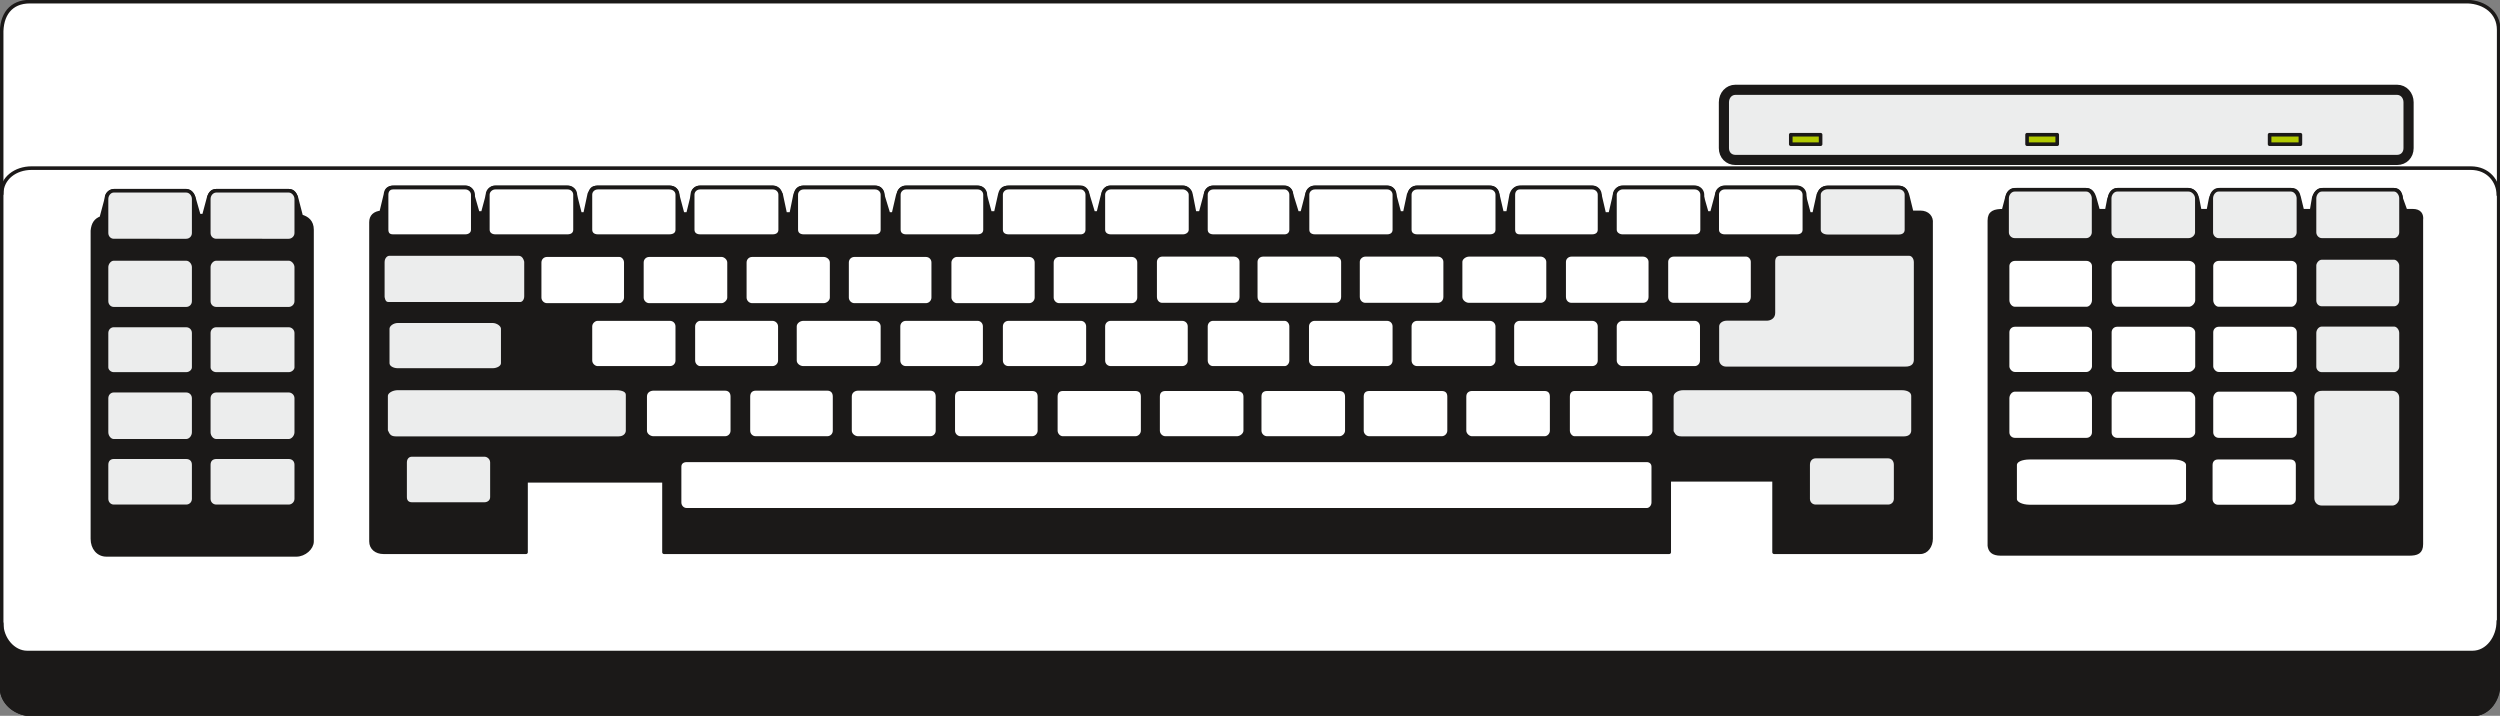 <svg xmlns="http://www.w3.org/2000/svg" xml:space="preserve" width="76.28mm" height="82.545" fill-rule="evenodd" stroke-linejoin="round" stroke-width="28.222" preserveAspectRatio="xMidYMid" version="1.2" viewBox="0 0 7628 2184"><rect x="0" y="0" width="7628" height="2184" fill="#808080" stroke="none"/><defs class="ClipPathGroup"><clipPath id="a" clipPathUnits="userSpaceOnUse"><path d="M0 0h7628v2184H0z"/></clipPath></defs><g class="SlideGroup"><g class="Slide" clip-path="url(#a)"><g class="Page"><g class="com.sun.star.drawing.ClosedBezierShape"><path fill="none" d="M-1-1h7632v2188H-1z" class="BoundingBox"/><path fill="#FFF" d="M5 106v1992c0 44 38 79 89 82h7449c53 0 81-49 81-92V91c0-53-43-84-94-86H91C33 5 3 45 5 106Z"/><path fill="none" stroke="#1B1918" stroke-linecap="round" stroke-width="11" d="M5 106v1992c0 44 38 79 89 82h7449c53 0 81-49 81-92V91c0-53-43-84-94-86H91C33 5 3 45 5 106Z"/></g><g fill="none" class="com.sun.star.drawing.OpenBezierShape"><path d="M-1 507h7631v95H-1z" class="BoundingBox"/><path stroke="#1B1918" stroke-linecap="round" stroke-width="11" d="M5 592c0-49 43-79 91-79h7443c53 0 84 40 84 82"/></g><g class="com.sun.star.drawing.ClosedBezierShape"><path fill="none" d="M-1 1889h7631v298H-1z" class="BoundingBox"/><path fill="#1B1918" d="M5 1902c0 46 35 89 78 89h7461c46 0 79-46 79-96v191c0 43-28 94-79 94H91c-46-3-84-38-86-76v-202Z"/><path fill="none" stroke="#1B1918" stroke-linecap="round" stroke-width="11" d="M5 1902c0 46 35 89 78 89h7461c46 0 79-46 79-96v191c0 43-28 94-79 94H91c-46-3-84-38-86-76v-202Z"/></g><g class="com.sun.star.drawing.ClosedBezierShape"><path fill="none" d="M5244 258h2122v247H5244z" class="BoundingBox"/><path fill="#ECEDED" d="M5295 274h2019c20 0 35 17 35 38v140c0 21-15 36-35 36H5295c-20 0-35-15-35-36V312c0-21 15-38 35-38Z"/><path fill="none" stroke="#1B1918" stroke-linecap="round" stroke-width="31" d="M5295 274h2019c20 0 35 17 35 38v140c0 21-15 36-35 36H5295c-20 0-35-15-35-36V312c0-21 15-38 35-38Z"/></g><g class="com.sun.star.drawing.PolyPolygonShape"><path fill="none" d="M5458 405h1568v42H5458z" class="BoundingBox"/><path fill="#B1C900" d="M6925 411h94v29h-94v-29Zm0 0Zm-1461 0h91v29h-91v-29Zm0 0Zm721 0h92v29h-92v-29Z"/><path fill="none" stroke="#1B1918" stroke-linecap="round" stroke-width="11" d="M6925 411h94v29h-94v-29Zm-1461 0h91v29h-91v-29Zm721 0h92v29h-92v-29Z"/></g><g class="com.sun.star.drawing.ClosedBezierShape"><path fill="none" d="M276 566h7119v1134H276z" class="BoundingBox"/><path fill="#1B1918" d="M904 1693H325c-26 0-43-21-43-49V704c2-21 10-33 27-39l16-60c0-11 7-21 23-23h221c12 2 17 10 22 20l16 56h15l15-56c5-13 10-20 23-20h221c15 0 18 10 23 20l15 58c18 5 33 16 33 41v951c0 20-23 41-48 41Zm0 0Zm228-41V678c0-18 11-28 31-30l13-54c2-15 7-22 28-22h215c16 0 21 10 23 22l16 56h15l15-56c5-12 8-22 25-22h216c16 0 18 7 26 22l15 59h15l13-61c7-13 7-20 25-20h219c15 0 21 7 24 17l17 64h16l15-61c2-13 10-20 23-20h221c15 2 17 10 25 20l13 61h18l12-59c5-15 10-22 26-22h216c17 0 22 7 25 22l18 59h15l13-56c5-15 10-25 28-25h213c15 0 23 7 25 20l16 58h17l13-58c5-18 13-20 31-20h208c20 0 25 10 30 25l16 53h15l13-53c5-15 10-25 22-25h221c18 0 21 10 28 27l10 51h18l15-56c3-10 8-22 23-22h214c20 0 23 10 25 20l18 58h15l15-58c5-15 13-20 26-20h216c15 0 23 7 25 22l15 56h16l12-56c5-12 10-22 26-22h218c20 0 23 7 28 22l13 56h18l10-56c5-15 12-22 35-22h209c17 0 20 7 27 25l13 56h18l13-56c5-13 7-25 28-25h213c15 0 20 7 25 22l16 56h15l15-56c3-10 8-22 28-22h213c16 0 21 10 26 25l15 56h15l13-59c8-12 10-22 30-22h212c18 0 26 7 31 27l12 49h26c23 0 35 15 33 33v963c0 21-13 41-33 41h-446v-221h-320v221H2026v-218h-421v218h-435c-22 0-38-13-38-33Zm0 0Zm4938 13V673c0-25 15-30 43-30l10-38c5-16 10-26 30-26h211c16 0 23 10 28 28l10 36h26l7-36c5-13 11-28 26-28h216c20 3 23 13 28 28l7 36h26l7-36c5-15 13-25 28-28h219c15 0 20 10 23 23l10 41h28l7-41c5-13 13-23 28-23h216c18 0 20 13 23 28l13 36h22c21 0 28 12 26 28v989c0 25-13 30-38 30H6105c-25 0-33-10-35-25Z"/><path fill="none" stroke="#1B1918" stroke-linecap="round" stroke-width="11" d="M904 1693H325c-26 0-43-21-43-49V704c2-21 10-33 27-39l16-60c0-11 7-21 23-23h221c12 2 17 10 22 20l16 56h15l15-56c5-13 10-20 23-20h221c15 0 18 10 23 20l15 58c18 5 33 16 33 41v951c0 20-23 41-48 41Zm228-41V678c0-18 11-28 31-30l13-54c2-15 7-22 28-22h215c16 0 21 10 23 22l16 56h15l15-56c5-12 8-22 25-22h216c16 0 18 7 26 22l15 59h15l13-61c7-13 7-20 25-20h219c15 0 21 7 24 17l17 64h16l15-61c2-13 10-20 23-20h221c15 2 17 10 25 20l13 61h18l12-59c5-15 10-22 26-22h216c17 0 22 7 25 22l18 59h15l13-56c5-15 10-25 28-25h213c15 0 23 7 25 20l16 58h17l13-58c5-18 13-20 31-20h208c20 0 25 10 30 25l16 53h15l13-53c5-15 10-25 22-25h221c18 0 21 10 28 27l10 51h18l15-56c3-10 8-22 23-22h214c20 0 23 10 25 20l18 58h15l15-58c5-15 13-20 26-20h216c15 0 23 7 25 22l15 56h16l12-56c5-12 10-22 26-22h218c20 0 23 7 28 22l13 56h18l10-56c5-15 12-22 35-22h209c17 0 20 7 27 25l13 56h18l13-56c5-13 7-25 28-25h213c15 0 20 7 25 22l16 56h15l15-56c3-10 8-22 28-22h213c16 0 21 10 26 25l15 56h15l13-59c8-12 10-22 30-22h212c18 0 26 7 31 27l12 49h26c23 0 35 15 33 33v963c0 21-13 41-33 41h-446v-221h-320v221H2026v-218h-421v218h-435c-22 0-38-13-38-33Zm4938 13V673c0-25 15-30 43-30l10-38c5-16 10-26 30-26h211c16 0 23 10 28 28l10 36h26l7-36c5-13 11-28 26-28h216c20 3 23 13 28 28l7 36h26l7-36c5-15 13-25 28-28h219c15 0 20 10 23 23l10 41h28l7-41c5-13 13-23 28-23h216c18 0 20 13 23 28l13 36h22c21 0 28 12 26 28v989c0 25-13 30-38 30H6105c-25 0-33-10-35-25Z"/></g><g class="com.sun.star.drawing.ClosedBezierShape"><path fill="none" d="M2067 784h4955v779H2067z" class="BoundingBox"/><path fill="#FFF" d="M2095 1404h2930c10 0 20 7 20 20v109c0 13-10 23-20 23H2095c-12 0-22-10-22-23v-109c0-13 10-20 22-20Zm0 0Zm2709-217h221c13 0 23 7 23 23v104c0 12-10 23-23 23h-221c-10 0-20-11-20-23v-104c0-16 10-23 20-23Zm0 0Zm-313 0h222c12 0 22 7 22 23v104c0 12-10 23-22 23h-222c-11 0-23-11-23-23v-104c0-16 12-23 23-23Zm0 0Zm-313 0h221c13 0 23 7 23 23v104c0 12-10 23-23 23h-221c-13 0-23-11-23-23v-104c0-16 10-23 23-23Zm0 0Zm-312 0h221c12 0 23 7 23 23v104c0 12-11 23-23 23h-221c-13 0-23-11-23-23v-104c0-16 10-23 23-23Zm0 0Zm-310 0h218c13 0 26 7 26 23v104c0 12-13 23-26 23h-218c-13 0-23-11-23-23v-104c0-16 10-23 23-23Zm0 0Zm-313 0h221c13 0 23 7 23 23v104c0 12-10 23-23 23h-221c-12 0-22-11-22-23v-104c0-16 10-23 22-23Zm0 0Zm-312 0h218c13 0 23 7 23 23v104c0 12-10 23-23 23h-218c-13 0-23-11-23-23v-104c0-16 10-23 23-23Zm0 0Zm3836 209h221c13 0 23 8 23 23v104c0 13-10 23-23 23h-221c-12 0-22-10-22-23v-104c0-15 10-23 22-23Zm0 0Zm-574 0h437c26 0 46 8 46 23v104c0 13-20 23-46 23h-437c-25 0-45-10-45-23v-104c0-15 20-23 45-23Zm0 0Zm577-207h221c13 0 23 13 23 26v104c0 13-10 23-23 23h-221c-13 0-23-10-23-23v-104c0-13 10-26 23-26Zm0 0Zm-310 0h219c12 0 25 13 25 26v104c0 13-13 23-25 23h-219c-13 0-23-10-23-23v-104c0-13 10-26 23-26Zm0 0Zm-312 0h218c13 0 23 13 23 26v104c0 13-10 23-23 23h-218c-13 0-23-10-23-23v-104c0-13 10-26 23-26Zm0 0Zm312-198h219c12 0 25 10 25 23v104c0 10-13 23-25 23h-219c-13 0-23-13-23-23v-104c0-13 10-23 23-23Zm0 0Zm-312 0h218c13 0 23 10 23 23v104c0 10-10 23-23 23h-218c-13 0-23-13-23-23v-104c0-13 10-23 23-23Zm0 0Zm622 0h221c13 0 23 10 23 23v104c0 10-10 23-23 23h-221c-13 0-23-13-23-23v-104c0-13 10-23 23-23Zm0 0Zm0-201h221c13 0 23 10 23 22v104c0 13-10 26-23 26h-221c-13 0-23-13-23-26V812c0-12 10-22 23-22Zm0 0Zm-310 0h219c12 0 25 10 25 22v104c0 13-13 26-25 26h-219c-13 0-23-13-23-26V812c0-12 10-22 23-22Zm0 0Zm-312 0h218c13 0 23 10 23 22v104c0 13-10 26-23 26h-218c-13 0-23-13-23-26V812c0-12 10-22 23-22Z"/><path fill="none" stroke="#1B1918" stroke-linecap="round" stroke-width="12" d="M2095 1404h2930c10 0 20 7 20 20v109c0 13-10 23-20 23H2095c-12 0-22-10-22-23v-109c0-13 10-20 22-20Zm2709-217h221c13 0 23 7 23 23v104c0 12-10 23-23 23h-221c-10 0-20-11-20-23v-104c0-16 10-23 20-23Zm-313 0h222c12 0 22 7 22 23v104c0 12-10 23-22 23h-222c-11 0-23-11-23-23v-104c0-16 12-23 23-23Zm-313 0h221c13 0 23 7 23 23v104c0 12-10 23-23 23h-221c-13 0-23-11-23-23v-104c0-16 10-23 23-23Zm-312 0h221c12 0 23 7 23 23v104c0 12-11 23-23 23h-221c-13 0-23-11-23-23v-104c0-16 10-23 23-23Zm-310 0h218c13 0 26 7 26 23v104c0 12-13 23-26 23h-218c-13 0-23-11-23-23v-104c0-16 10-23 23-23Zm-313 0h221c13 0 23 7 23 23v104c0 12-10 23-23 23h-221c-12 0-22-11-22-23v-104c0-16 10-23 22-23Zm-312 0h218c13 0 23 7 23 23v104c0 12-10 23-23 23h-218c-13 0-23-11-23-23v-104c0-16 10-23 23-23Zm3836 209h221c13 0 23 8 23 23v104c0 13-10 23-23 23h-221c-12 0-22-10-22-23v-104c0-15 10-23 22-23Zm-574 0h437c26 0 46 8 46 23v104c0 13-20 23-46 23h-437c-25 0-45-10-45-23v-104c0-15 20-23 45-23Zm577-207h221c13 0 23 13 23 26v104c0 13-10 23-23 23h-221c-13 0-23-10-23-23v-104c0-13 10-26 23-26Zm-310 0h219c12 0 25 13 25 26v104c0 13-13 23-25 23h-219c-13 0-23-10-23-23v-104c0-13 10-26 23-26Zm-312 0h218c13 0 23 13 23 26v104c0 13-10 23-23 23h-218c-13 0-23-10-23-23v-104c0-13 10-26 23-26Zm312-198h219c12 0 25 10 25 23v104c0 10-13 23-25 23h-219c-13 0-23-13-23-23v-104c0-13 10-23 23-23Zm-312 0h218c13 0 23 10 23 23v104c0 10-10 23-23 23h-218c-13 0-23-13-23-23v-104c0-13 10-23 23-23Zm622 0h221c13 0 23 10 23 23v104c0 10-10 23-23 23h-221c-13 0-23-13-23-23v-104c0-13 10-23 23-23Zm0-201h221c13 0 23 10 23 22v104c0 13-10 26-23 26h-221c-13 0-23-13-23-26V812c0-12 10-22 23-22Zm-310 0h219c12 0 25 10 25 22v104c0 13-13 26-25 26h-219c-13 0-23-13-23-26V812c0-12 10-22 23-22Zm-312 0h218c13 0 23 10 23 22v104c0 13-10 26-23 26h-218c-13 0-23-13-23-26V812c0-12 10-22 23-22Z"/></g><g class="com.sun.star.drawing.ClosedBezierShape"><path fill="none" d="M1173 566h4340v372H1173z" class="BoundingBox"/><path fill="#FFF" d="M3232 778h221c13 0 23 10 23 23v107c0 12-10 23-23 23h-221c-13 0-23-11-23-23V801c0-13 10-23 23-23Zm0 0Zm-313 0h221c13 0 23 10 23 23v107c0 12-10 23-23 23h-221c-10 0-22-11-22-23V801c0-13 12-23 22-23Zm0 0Zm-312 0h218c13 0 23 10 23 23v107c0 12-10 23-23 23h-218c-13 0-23-11-23-23V801c0-13 10-23 23-23Zm0 0Zm-312 0h218c13 0 25 10 25 23v107c0 12-12 23-25 23h-218c-13 0-23-11-23-23V801c0-13 10-23 23-23Zm0 0Zm-314 0h221c10 0 23 10 23 23v107c0 12-13 23-23 23h-221c-13 0-23-11-23-23V801c0-13 10-23 23-23Zm0 0Zm-312 0h221c10 0 20 10 20 23v107c0 12-10 23-20 23h-221c-13 0-23-11-23-23V801c0-13 10-23 23-23Zm0 0Zm3593-206h221c13 0 23 10 23 22v107c0 13-10 20-23 20h-221c-12 0-23-7-23-20V594c0-12 11-22 23-22Zm0 0Zm-312 0h221c13 0 23 10 23 22v107c0 13-10 20-23 20h-221c-10 0-23-7-23-20V594c0-12 13-22 23-22Zm0 0Zm-313 0h221c13 0 23 10 23 22v107c0 13-10 20-23 20h-221c-12 0-20-7-20-20V594c0-12 8-22 20-22Zm0 0Zm-313 0h222c13 0 23 10 23 22v107c0 13-10 20-23 20h-222c-13 0-23-7-23-20V594c0-12 10-22 23-22Zm0 0Zm-312 0h221c12 0 22 10 22 22v107c0 13-10 20-22 20h-221c-13 0-23-7-23-20V594c0-12 10-22 23-22Zm0 0Zm-310 0h218c10 0 20 10 20 22v107c0 13-10 20-20 20h-218c-13 0-23-7-23-20V594c0-12 10-22 23-22Zm0 0Zm-313 0h221c10 0 23 10 23 22v107c0 13-13 20-23 20h-221c-12 0-23-7-23-20V594c0-12 11-22 23-22Zm0 0Zm-312 0h221c10 0 20 10 20 22v107c0 13-10 20-20 20h-221c-13 0-23-7-23-20V594c0-12 10-22 23-22Zm0 0Zm-313 0h219c13 0 23 10 23 22v107c0 13-10 20-23 20h-219c-12 0-22-7-22-20V594c0-12 10-22 22-22Zm0 0Zm-312 0h218c13 0 23 10 23 22v107c0 13-10 20-23 20h-218c-13 0-23-7-23-20V594c0-12 10-22 23-22Zm0 0Zm-316 0h222c13 0 23 10 23 22v107c0 13-10 20-23 20h-222c-13 0-23-7-23-20V594c0-12 10-22 23-22Zm0 0Zm-312 0h218c15 0 25 10 25 22v107c0 13-10 20-25 20h-218c-13 0-23-7-23-20V594c0-12 10-22 23-22Zm0 0Zm-313 0h221c13 0 23 10 23 22v107c0 13-10 20-23 20h-221c-12 0-23-7-23-20V594c0-12 11-22 23-22Zm0 0Zm-312 0h221c12 0 23 10 23 22v107c0 13-11 20-23 20h-221c-13 0-20-7-20-20V594c0-12 7-22 20-22Z"/><path fill="none" stroke="#1B1918" stroke-linecap="round" stroke-width="12" d="M3232 778h221c13 0 23 10 23 23v107c0 12-10 23-23 23h-221c-13 0-23-11-23-23V801c0-13 10-23 23-23Zm-313 0h221c13 0 23 10 23 23v107c0 12-10 23-23 23h-221c-10 0-22-11-22-23V801c0-13 12-23 22-23Zm-312 0h218c13 0 23 10 23 23v107c0 12-10 23-23 23h-218c-13 0-23-11-23-23V801c0-13 10-23 23-23Zm-312 0h218c13 0 25 10 25 23v107c0 12-12 23-25 23h-218c-13 0-23-11-23-23V801c0-13 10-23 23-23Zm-314 0h221c10 0 23 10 23 23v107c0 12-13 23-23 23h-221c-13 0-23-11-23-23V801c0-13 10-23 23-23Zm-312 0h221c10 0 20 10 20 23v107c0 12-10 23-20 23h-221c-13 0-23-11-23-23V801c0-13 10-23 23-23Zm3593-206h221c13 0 23 10 23 22v107c0 13-10 20-23 20h-221c-12 0-23-7-23-20V594c0-12 11-22 23-22Zm-312 0h221c13 0 23 10 23 22v107c0 13-10 20-23 20h-221c-10 0-23-7-23-20V594c0-12 13-22 23-22Zm-313 0h221c13 0 23 10 23 22v107c0 13-10 20-23 20h-221c-12 0-20-7-20-20V594c0-12 8-22 20-22Zm-313 0h222c13 0 23 10 23 22v107c0 13-10 20-23 20h-222c-13 0-23-7-23-20V594c0-12 10-22 23-22Zm-312 0h221c12 0 22 10 22 22v107c0 13-10 20-22 20h-221c-13 0-23-7-23-20V594c0-12 10-22 23-22Zm-310 0h218c10 0 20 10 20 22v107c0 13-10 20-20 20h-218c-13 0-23-7-23-20V594c0-12 10-22 23-22Zm-313 0h221c10 0 23 10 23 22v107c0 13-13 20-23 20h-221c-12 0-23-7-23-20V594c0-12 11-22 23-22Zm-312 0h221c10 0 20 10 20 22v107c0 13-10 20-20 20h-221c-13 0-23-7-23-20V594c0-12 10-22 23-22Zm-313 0h219c13 0 23 10 23 22v107c0 13-10 20-23 20h-219c-12 0-22-7-22-20V594c0-12 10-22 22-22Zm-312 0h218c13 0 23 10 23 22v107c0 13-10 20-23 20h-218c-13 0-23-7-23-20V594c0-12 10-22 23-22Zm-316 0h222c13 0 23 10 23 22v107c0 13-10 20-23 20h-222c-13 0-23-7-23-20V594c0-12 10-22 23-22Zm-312 0h218c15 0 25 10 25 22v107c0 13-10 20-25 20h-218c-13 0-23-7-23-20V594c0-12 10-22 23-22Zm-313 0h221c13 0 23 10 23 22v107c0 13-10 20-23 20h-221c-12 0-23-7-23-20V594c0-12 11-22 23-22Zm-312 0h221c12 0 23 10 23 22v107c0 13-11 20-23 20h-221c-13 0-20-7-20-20V594c0-12 7-22 20-22Z"/></g><g class="com.sun.star.drawing.ClosedBezierShape"><path fill="none" d="M1795 771h3560v573H1795z" class="BoundingBox"/><path fill="#FFF" d="M2618 1186h220c13 0 23 8 23 24v104c0 13-10 23-23 23h-220c-12 0-25-10-25-23v-104c0-16 13-24 25-24Zm0 0Zm-312 0h218c13 0 23 8 23 24v104c0 13-10 23-23 23h-218c-13 0-23-10-23-23v-104c0-16 10-24 23-24Zm0 0Zm-312 0h218c13 0 23 8 23 24v104c0 13-10 23-23 23h-218c-13 0-26-10-26-23v-104c0-16 13-24 26-24Zm0 0Zm2956-213h221c12 0 22 10 22 23v104c0 13-10 23-22 23h-221c-11 0-23-10-23-23V996c0-13 12-23 23-23Zm0 0Zm-313 0h221c13 0 23 10 23 23v104c0 13-10 23-23 23h-221c-13 0-23-10-23-23V996c0-13 10-23 23-23Zm0 0Zm-313 0h222c12 0 23 10 23 23v104c0 13-11 23-23 23h-222c-13 0-23-10-23-23V996c0-13 10-23 23-23Zm0 0Zm-313 0h221c13 0 23 10 23 23v104c0 13-10 23-23 23h-221c-12 0-23-10-23-23V996c0-13 11-23 23-23Zm0 0Zm-310 0h219c10 0 20 10 20 23v104c0 13-10 23-20 23h-219c-12 0-22-10-22-23V996c0-13 10-23 22-23Zm0 0Zm-312 0h218c13 0 23 10 23 23v104c0 13-10 23-23 23h-218c-13 0-23-10-23-23V996c0-13 10-23 23-23Zm0 0Zm-312 0h221c12 0 22 10 22 23v104c0 13-10 23-22 23h-221c-13 0-23-10-23-23V996c0-13 10-23 23-23Zm0 0Zm-313 0h219c12 0 22 10 22 23v104c0 13-10 23-22 23h-219c-13 0-23-10-23-23V996c0-13 10-23 23-23Zm0 0Zm-313 0h218c13 0 24 10 24 23v104c0 13-11 23-24 23h-218c-13 0-26-10-26-23V996c0-13 13-23 26-23Zm0 0Zm-315 0h221c12 0 23 10 23 23v104c0 13-11 23-23 23h-221c-10 0-21-10-21-23V996c0-13 11-23 21-23Zm0 0Zm-313 0h221c13 0 23 10 23 23v104c0 13-10 23-23 23h-221c-10 0-22-10-22-23V996c0-13 12-23 22-23Zm0 0Zm3284-196h221c10 0 20 10 20 22v107c0 14-10 24-20 24h-221c-13 0-23-10-23-24V799c0-12 10-22 23-22Zm0 0Zm-312 0h218c13 0 23 10 23 22v107c0 14-10 24-23 24h-218c-13 0-23-10-23-24V799c0-12 10-22 23-22Zm0 0Zm-313 0h219c12 0 23 10 23 22v107c0 14-11 24-23 24h-219c-12 0-26-10-26-24V799c0-12 14-22 26-22Zm0 0Zm-316 0h221c13 0 23 10 23 22v107c0 14-10 24-23 24h-221c-12 0-23-10-23-24V799c0-12 11-22 23-22Zm0 0Zm-312 0h221c13 0 23 10 23 22v107c0 14-10 24-23 24h-221c-13 0-23-10-23-24V799c0-12 10-22 23-22Zm0 0Zm-308 0h219c13 0 23 10 23 22v107c0 14-10 24-23 24h-219c-12 0-22-10-22-24V799c0-12 10-22 22-22Z"/><path fill="none" stroke="#1B1918" stroke-linecap="round" stroke-width="12" d="M2618 1186h220c13 0 23 8 23 24v104c0 13-10 23-23 23h-220c-12 0-25-10-25-23v-104c0-16 13-24 25-24Zm-312 0h218c13 0 23 8 23 24v104c0 13-10 23-23 23h-218c-13 0-23-10-23-23v-104c0-16 10-24 23-24Zm-312 0h218c13 0 23 8 23 24v104c0 13-10 23-23 23h-218c-13 0-26-10-26-23v-104c0-16 13-24 26-24Zm2956-213h221c12 0 22 10 22 23v104c0 13-10 23-22 23h-221c-11 0-23-10-23-23V996c0-13 12-23 23-23Zm-313 0h221c13 0 23 10 23 23v104c0 13-10 23-23 23h-221c-13 0-23-10-23-23V996c0-13 10-23 23-23Zm-313 0h222c12 0 23 10 23 23v104c0 13-11 23-23 23h-222c-13 0-23-10-23-23V996c0-13 10-23 23-23Zm-313 0h221c13 0 23 10 23 23v104c0 13-10 23-23 23h-221c-12 0-23-10-23-23V996c0-13 11-23 23-23Zm-310 0h219c10 0 20 10 20 23v104c0 13-10 23-20 23h-219c-12 0-22-10-22-23V996c0-13 10-23 22-23Zm-312 0h218c13 0 23 10 23 23v104c0 13-10 23-23 23h-218c-13 0-23-10-23-23V996c0-13 10-23 23-23Zm-312 0h221c12 0 22 10 22 23v104c0 13-10 23-22 23h-221c-13 0-23-10-23-23V996c0-13 10-23 23-23Zm-313 0h219c12 0 22 10 22 23v104c0 13-10 23-22 23h-219c-13 0-23-10-23-23V996c0-13 10-23 23-23Zm-313 0h218c13 0 24 10 24 23v104c0 13-11 23-24 23h-218c-13 0-26-10-26-23V996c0-13 13-23 26-23Zm-315 0h221c12 0 23 10 23 23v104c0 13-11 23-23 23h-221c-10 0-21-10-21-23V996c0-13 11-23 21-23Zm-313 0h221c13 0 23 10 23 23v104c0 13-10 23-23 23h-221c-10 0-22-10-22-23V996c0-13 12-23 22-23Zm3284-196h221c10 0 20 10 20 22v107c0 14-10 24-20 24h-221c-13 0-23-10-23-24V799c0-12 10-22 23-22Zm-312 0h218c13 0 23 10 23 22v107c0 14-10 24-23 24h-218c-13 0-23-10-23-24V799c0-12 10-22 23-22Zm-313 0h219c12 0 23 10 23 22v107c0 14-11 24-23 24h-219c-12 0-26-10-26-24V799c0-12 14-22 26-22Zm-316 0h221c13 0 23 10 23 22v107c0 14-10 24-23 24h-221c-12 0-23-10-23-24V799c0-12 11-22 23-22Zm-312 0h221c13 0 23 10 23 22v107c0 14-10 24-23 24h-221c-13 0-23-10-23-24V799c0-12 10-22 23-22Zm-308 0h219c13 0 23 10 23 22v107c0 14-10 24-23 24h-219c-12 0-22-10-22-24V799c0-12 10-22 22-22Z"/></g><g class="com.sun.star.drawing.ClosedBezierShape"><path fill="none" d="M319 566h7014v989H319z" class="BoundingBox"/><path fill="#ECEDED" d="M1188 775h394c13 0 20 10 23 23v106c0 13-8 23-18 23h-401c-13 0-16-10-18-20V800c0-15 10-25 20-25Zm0 0Zm26 205h289c15 0 31 11 31 23v105c0 13-16 21-31 21h-289c-16 0-31-8-31-21v-105c0-12 15-23 31-23Zm0 0Zm0 205h665c23 0 36 7 36 20v109c0 10-8 23-28 23h-679c-22 0-25-13-30-23v-106c0-13 18-23 36-23Zm0 0Zm43 203h221c12 0 23 10 23 23v106c0 13-11 21-23 21h-221c-13 0-21-8-21-21v-106c0-13 8-23 21-23Zm0 0Zm5827-201h216c13 0 26 10 26 26v307c0 15-13 28-26 28h-216c-17 0-28-13-28-28v-307c0-16 11-26 28-26Zm0 0Zm0-196h221c11 0 21 12 21 25v103c0 12-10 22-21 22h-221c-12 0-22-10-22-22v-103c0-13 10-25 22-25Zm0 0Zm0-204h221c11 0 21 13 21 23v107c0 13-10 23-21 23h-221c-12 0-22-10-22-23V810c0-10 10-23 22-23Zm0 0Zm0-208h221c11 0 21 13 21 26v104c0 12-10 23-21 23h-221c-12 0-22-11-22-23V605c0-13 10-26 22-26Zm0 0Zm-315 0h221c13 0 23 13 23 26v104c0 12-10 23-23 23h-221c-12 0-22-11-22-23V605c0-13 10-26 22-26Zm0 0Zm-309 0h218c13 0 25 13 25 26v104c0 12-12 23-25 23h-218c-13 0-23-11-23-23V605c0-13 10-26 23-26Zm0 0Zm-313 0h219c12 0 22 13 22 26v104c0 12-10 23-22 23h-219c-13 0-23-11-23-23V605c0-13 10-26 23-26Zm0 0Zm-571-7h218c13 0 23 10 23 22v107c0 13-10 20-23 20h-218c-13 0-26-7-26-20V594c0-12 13-22 26-22Zm0 0ZM660 1395h221c12 0 23 8 23 23v104c0 13-11 23-23 23H660c-13 0-23-10-23-23v-104c0-15 10-23 23-23Zm0 0Zm-313 0h221c13 0 23 8 23 23v104c0 13-10 23-23 23H347c-12 0-22-10-22-23v-104c0-15 10-23 22-23Zm0 0Zm0-203h221c13 0 23 10 23 23v104c0 13-10 26-23 26H347c-12 0-22-13-22-26v-104c0-13 10-23 22-23Zm0 0Zm313 0h221c12 0 23 10 23 23v104c0 13-11 26-23 26H660c-13 0-23-13-23-26v-104c0-13 10-23 23-23Zm0 0Zm0-199h221c12 0 23 10 23 23v105c0 10-11 20-23 20H660c-13 0-23-10-23-20v-105c0-13 10-23 23-23Zm0 0Zm-313 0h221c13 0 23 10 23 23v105c0 10-10 20-23 20H347c-12 0-22-10-22-20v-105c0-13 10-23 22-23Zm0 0Zm0-203h221c13 0 23 13 23 25v104c0 13-10 23-23 23H347c-12 0-22-10-22-23V815c0-12 10-25 22-25Zm0 0Zm313 0h221c12 0 23 13 23 25v104c0 13-11 23-23 23H660c-13 0-23-10-23-23V815c0-12 10-25 23-25Zm0 0Zm0-208h221c12 0 23 12 23 25v104c0 13-11 23-23 23H660c-13 0-23-10-23-23V607c0-13 10-25 23-25Zm0 0Zm-313 0h221c13 0 23 12 23 25v104c0 13-10 23-23 23H347c-12 0-22-10-22-23V607c0-13 10-25 22-25Zm0 0Zm5193 811h221c13 0 23 10 23 25v104c0 13-10 23-23 23h-221c-13 0-23-10-23-23v-104c0-15 10-25 23-25Zm0 0Zm-404-208h666c23 0 35 10 35 23v106c0 10-7 23-28 23h-678c-23 0-25-13-30-20v-107c0-15 17-25 35-25Zm0 0Zm275-387v157c0 13-11 18-21 18h-122c-15 0-28 10-28 23v102c0 16 13 26 26 26h543c31 2 36-16 36-26V800c0-13-8-25-20-25h-392c-17 0-22 12-22 23Z"/><path fill="none" stroke="#1B1918" stroke-linecap="round" stroke-width="11" d="M1188 775h394c13 0 20 10 23 23v106c0 13-8 23-18 23h-401c-13 0-16-10-18-20V800c0-15 10-25 20-25Zm26 205h289c15 0 31 11 31 23v105c0 13-16 21-31 21h-289c-16 0-31-8-31-21v-105c0-12 15-23 31-23Zm0 205h665c23 0 36 7 36 20v109c0 10-8 23-28 23h-679c-22 0-25-13-30-23v-106c0-13 18-23 36-23Zm43 203h221c12 0 23 10 23 23v106c0 13-11 21-23 21h-221c-13 0-21-8-21-21v-106c0-13 8-23 21-23Zm5827-201h216c13 0 26 10 26 26v307c0 15-13 28-26 28h-216c-17 0-28-13-28-28v-307c0-16 11-26 28-26Zm0-196h221c11 0 21 12 21 25v103c0 12-10 22-21 22h-221c-12 0-22-10-22-22v-103c0-13 10-25 22-25Zm0-204h221c11 0 21 13 21 23v107c0 13-10 23-21 23h-221c-12 0-22-10-22-23V810c0-10 10-23 22-23Zm0-208h221c11 0 21 13 21 26v104c0 12-10 23-21 23h-221c-12 0-22-11-22-23V605c0-13 10-26 22-26Zm-315 0h221c13 0 23 13 23 26v104c0 12-10 23-23 23h-221c-12 0-22-11-22-23V605c0-13 10-26 22-26Zm-309 0h218c13 0 25 13 25 26v104c0 12-12 23-25 23h-218c-13 0-23-11-23-23V605c0-13 10-26 23-26Zm-313 0h219c12 0 22 13 22 26v104c0 12-10 23-22 23h-219c-13 0-23-11-23-23V605c0-13 10-26 23-26Zm-571-7h218c13 0 23 10 23 22v107c0 13-10 20-23 20h-218c-13 0-26-7-26-20V594c0-12 13-22 26-22ZM660 1395h221c12 0 23 8 23 23v104c0 13-11 23-23 23H660c-13 0-23-10-23-23v-104c0-15 10-23 23-23Zm-313 0h221c13 0 23 8 23 23v104c0 13-10 23-23 23H347c-12 0-22-10-22-23v-104c0-15 10-23 22-23Zm0-203h221c13 0 23 10 23 23v104c0 13-10 26-23 26H347c-12 0-22-13-22-26v-104c0-13 10-23 22-23Zm313 0h221c12 0 23 10 23 23v104c0 13-11 26-23 26H660c-13 0-23-13-23-26v-104c0-13 10-23 23-23Zm0-199h221c12 0 23 10 23 23v105c0 10-11 20-23 20H660c-13 0-23-10-23-20v-105c0-13 10-23 23-23Zm-313 0h221c13 0 23 10 23 23v105c0 10-10 20-23 20H347c-12 0-22-10-22-20v-105c0-13 10-23 22-23Zm0-203h221c13 0 23 13 23 25v104c0 13-10 23-23 23H347c-12 0-22-10-22-23V815c0-12 10-25 22-25Zm313 0h221c12 0 23 13 23 25v104c0 13-11 23-23 23H660c-13 0-23-10-23-23V815c0-12 10-25 23-25Zm0-208h221c12 0 23 12 23 25v104c0 13-11 23-23 23H660c-13 0-23-10-23-23V607c0-13 10-25 23-25Zm-313 0h221c13 0 23 12 23 25v104c0 13-10 23-23 23H347c-12 0-22-10-22-23V607c0-13 10-25 22-25Zm5193 811h221c13 0 23 10 23 25v104c0 13-10 23-23 23h-221c-13 0-23-10-23-23v-104c0-15 10-25 23-25Zm-404-208h666c23 0 35 10 35 23v106c0 10-7 23-28 23h-678c-23 0-25-13-30-20v-107c0-15 17-25 35-25Zm275-387v157c0 13-11 18-21 18h-122c-15 0-28 10-28 23v102c0 16 13 26 26 26h543c31 2 36-16 36-26V800c0-13-8-25-20-25h-392c-17 0-22 12-22 23Z"/></g></g></g></g></svg>
